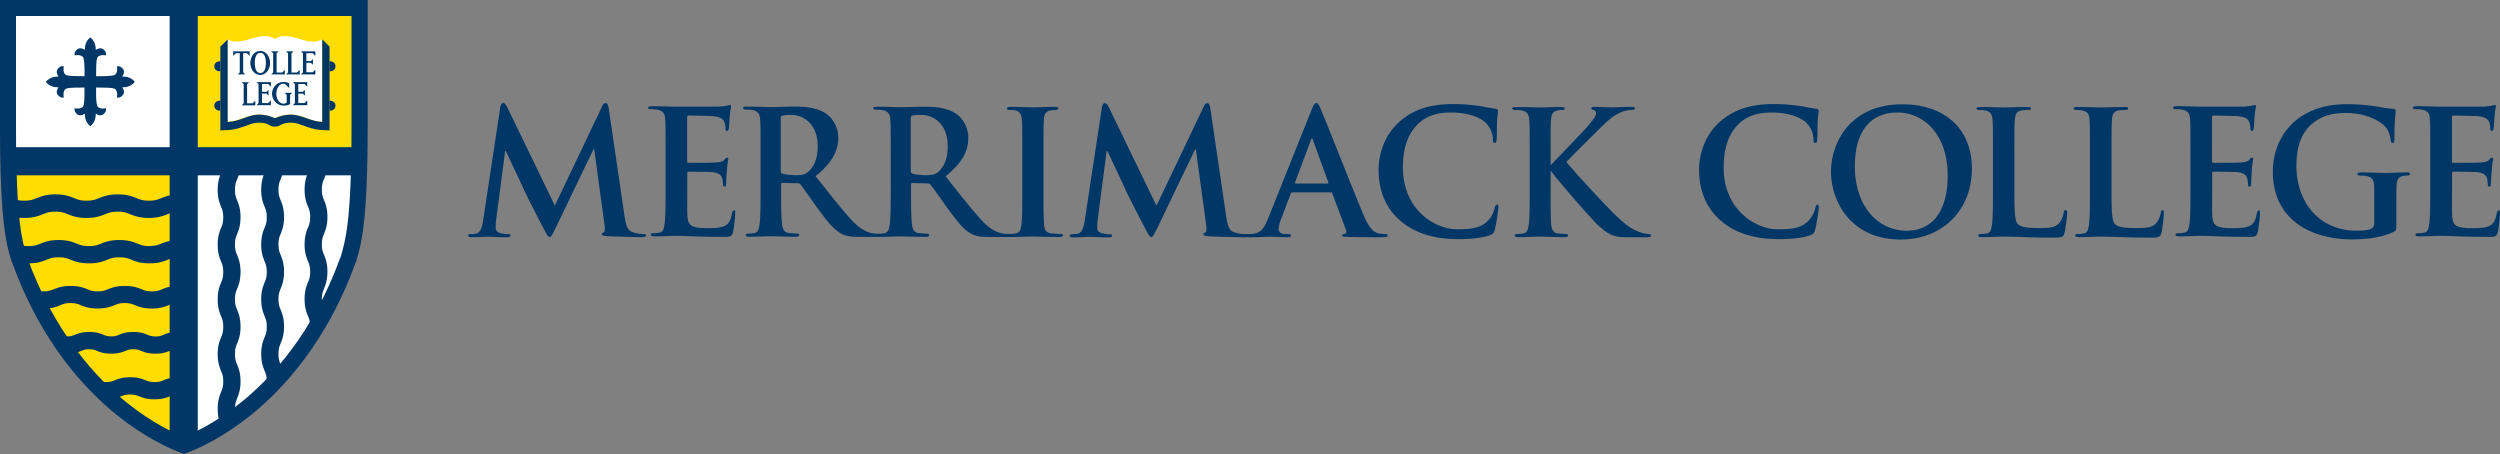 <svg xmlns="http://www.w3.org/2000/svg" viewBox="0 0 198.21 36"><rect x="0" y="0" width="198.21" height="36" fill="#808080" stroke="none"/><path fill="#fff" d="m2.09 20.24.03.08c2.18 6.1 5.54 9.7 7.98 11.65 2.01 1.61 3.74 2.39 4.47 2.68.73-.29 2.46-1.07 4.47-2.68 2.44-1.95 5.8-5.55 7.98-11.65l.03-.08c.31-1.12.82-2.59.82-10.12V1.27H1.27v8.85c0 7.53.51 9 .82 10.11Z"></path><path fill="#fff" d="M1.27 1.15h-.12v10.64h12.42V1.15H1.27Z"></path><path fill="#fd0" d="M27.87 1.15H15.56v10.64h12.42V1.15h-.12ZM1.32 13.78H1.2v.12c.14 4.11.48 5.33.74 6.22l.04.13v.02l.01.01.02.06c2.19 6.13 5.57 9.75 8.02 11.71 1.09.87 2.23 1.61 3.38 2.18l.17.09V13.78H1.32Z"></path><path fill="#fff" d="M15.68 13.78h-.12v20.55l.18-.09c1.15-.58 2.29-1.32 3.37-2.18 2.45-1.96 5.83-5.58 8.02-11.71l.02-.07v-.03l.04-.13c.25-.89.6-2.11.73-6.22v-.12H15.67Z"></path><path fill="#003767" d="M28.11 11.67H15.68V1.07h-2.23v10.6H1.03v2.23h12.42v20.78h2.23V13.9h12.43v-2.23z"></path><path fill="#003767" d="M10.68 6.49s-.29-.46-.99-.42c0 0 .28-.36.05-.62-.25-.28-.47-.19-.47-.19s.13.6-.25.71c-.24.07-.92.08-1.4.07 0-.47 0-1.16.07-1.4.11-.38.71-.25.71-.25s.09-.22-.19-.47c-.27-.23-.62.04-.62.04.03-.7-.43-.99-.43-.99s-.46.29-.43.99c0 0-.35-.27-.62-.04-.28.24-.19.47-.19.47s.61-.13.71.25c.07.24.08.93.07 1.4-.48 0-1.16 0-1.4-.07-.38-.11-.24-.71-.24-.71s-.23-.1-.47.19c-.23.27.05.62.05.62-.7-.03-1 .42-1 .42s.29.46 1 .43c0 0-.28.36-.05.62.25.28.47.19.47.19s-.14-.61.24-.72c.24-.07.92-.07 1.4-.07 0 .47 0 1.16-.07 1.4-.11.38-.71.24-.71.24s-.09.23.19.47c.27.23.62-.04.62-.04-.03.7.43.99.43.99s.46-.29.43-.99c0 0 .36.27.62.04.28-.25.19-.47.19-.47s-.61.14-.71-.24c-.07-.24-.08-.92-.07-1.4.47 0 1.16 0 1.4.07.38.11.25.72.25.72s.22.09.47-.19c.23-.27-.05-.62-.05-.62.7.03.99-.43.99-.43Z"></path><path fill="#003767" d="M27.87 0H0v10.12c0 7.4.5 9.16.83 10.32l.04.13.05.17.03.04c2.28 6.35 5.81 10.12 8.37 12.17 2.09 1.67 3.9 2.51 4.8 2.86l.46.18.47-.18c.89-.35 2.7-1.19 4.79-2.86 2.56-2.05 6.09-5.82 8.37-12.17l.02-.04.05-.17.04-.13c.33-1.16.83-2.92.83-10.32V0h-1.27Zm0 10.12c0 7.53-.51 9-.82 10.11s-.03.08-.03.08c-2.18 6.1-5.54 9.7-7.98 11.65-2.01 1.61-3.74 2.39-4.47 2.68-.72-.29-2.46-1.07-4.47-2.68-2.44-1.95-5.8-5.55-7.98-11.65l-.03-.08c-.31-1.12-.82-2.59-.82-10.12V1.27h26.6v8.85Z"></path><path fill="#003767" d="M3.41 16.98c.28-.11.5-.2.98-.2s.7.09.98.2c.33.13.74.3 1.49.3s1.16-.17 1.49-.3c.28-.11.5-.2.98-.2s.71.09.98.2c.33.13.74.3 1.49.3s1.16-.17 1.49-.3c.09-.04.18-.07.28-.1v-1.41c-.34.06-.58.16-.78.24-.28.11-.5.2-.98.2s-.71-.09-.98-.2c-.33-.13-.74-.3-1.49-.3s-1.16.17-1.49.3c-.28.11-.5.2-.98.2s-.71-.09-.98-.2c-.33-.13-.74-.3-1.49-.3s-1.16.17-1.49.3c-.28.11-.5.2-.98.2-.27 0-.46-.03-.63-.07.03.54.07 1 .11 1.41.15.02.32.03.51.03.75 0 1.16-.17 1.49-.3ZM11.86 19.51c-.47 0-.67-.08-.95-.19-.32-.13-.72-.29-1.46-.29s-1.13.16-1.45.29c-.28.11-.48.19-.95.19s-.67-.08-.95-.19c-.32-.13-.72-.29-1.45-.29s-1.13.16-1.45.29c-.28.11-.48.19-.95.19-.21 0-.37-.02-.5-.04.06.25.12.46.18.66l.04.13v.02l.01.01.02.06c.06.18.13.36.19.53h.06c.73 0 1.13-.16 1.45-.29.28-.11.48-.19.95-.19s.67.08.95.19c.32.13.72.29 1.46.29s1.13-.16 1.45-.29c.28-.11.48-.19.95-.19s.67.08.95.19c.32.13.72.29 1.45.29s1.13-.16 1.45-.29c.09-.04.17-.07.26-.1v-1.41c-.33.06-.57.15-.77.23-.28.11-.48.19-.95.19ZM12.04 23.1c-.41 0-.58-.07-.82-.17-.29-.12-.66-.26-1.33-.26s-1.04.15-1.33.26c-.24.1-.41.17-.82.17s-.58-.07-.82-.17c-.29-.12-.66-.26-1.33-.26s-1.03.15-1.33.26c-.24.1-.42.17-.82.17-.12 0-.22 0-.31-.02.22.48.45.93.69 1.37.44-.04.72-.15.95-.25.24-.1.41-.17.82-.17s.58.07.82.17c.29.12.66.26 1.33.26s1.04-.15 1.33-.26c.24-.1.41-.17.82-.17s.58.07.82.17c.29.12.66.26 1.33.26s1.04-.15 1.33-.26c.07-.03.14-.06.21-.08v-1.41c-.31.05-.53.14-.72.22-.24.1-.41.17-.82.17ZM12.32 26.67a1.3 1.3 0 0 1-.62-.13c-.25-.1-.56-.22-1.13-.22s-.88.12-1.13.22c-.19.08-.32.13-.62.13s-.43-.05-.62-.13c-.25-.1-.56-.22-1.13-.22s-.88.12-1.13.22c-.19.08-.32.13-.62.13h-.16c.3.45.6.88.91 1.28.15-.04.27-.09.38-.13.19-.08.32-.13.62-.13s.43.05.62.13c.25.1.56.22 1.13.22s.88-.12 1.13-.22c.19-.08.32-.13.62-.13s.43.05.62.13c.25.1.56.22 1.13.22s.88-.12 1.13-.22c.04-.02.08-.03.12-.05v-1.41c-.27.04-.46.12-.63.19-.19.08-.32.13-.62.13ZM12.25 30.29c-.35 0-.49-.06-.71-.14-.27-.11-.6-.24-1.22-.24s-.95.13-1.22.24c-.22.09-.36.14-.71.14-.15 0-.26 0-.35-.03.46.47.9.88 1.32 1.25.09-.03.17-.06.25-.09.22-.09.36-.14.71-.14s.49.06.71.14c.27.11.6.24 1.22.24s.95-.13 1.22-.24c.04-.02.07-.03.11-.04v-1.42c-.26.05-.45.12-.62.19-.22.09-.36.14-.71.14ZM18.8 31.58c.12-.3.27-.67.27-1.34s-.15-1.04-.27-1.34c-.1-.24-.17-.42-.17-.83s.07-.59.17-.83c.12-.3.27-.67.27-1.34s-.15-1.05-.27-1.34c-.1-.24-.17-.42-.17-.83s.07-.59.17-.83c.12-.3.27-.67.27-1.34s-.15-1.04-.27-1.34c-.1-.24-.17-.42-.17-.83s.07-.59.17-.83c.12-.3.27-.67.27-1.34s-.15-1.04-.27-1.34c-.1-.24-.17-.42-.17-.83s.07-.59.17-.83c.05-.12.1-.25.15-.41h-1.46c-.11.28-.23.64-.23 1.25 0 .68.15 1.04.27 1.34.1.25.17.42.17.83s-.07.59-.17.83c-.12.3-.27.67-.27 1.34s.15 1.04.27 1.34c.1.24.17.42.17.83s-.07.59-.17.83c-.12.3-.27.66-.27 1.34s.15 1.04.27 1.34c.1.25.17.42.17.83s-.07.59-.17.83c-.12.3-.27.67-.27 1.34s.15 1.04.27 1.34c.1.24.17.42.17.83s-.07.59-.17.83c-.12.3-.27.67-.27 1.34 0 .38.05.67.11.9.42-.27.84-.56 1.26-.88v-.02c0-.41.07-.59.17-.83ZM22.08 28.06c0-.41.07-.59.17-.83.12-.3.27-.67.27-1.34s-.15-1.05-.27-1.34c-.1-.24-.17-.42-.17-.83s.07-.59.17-.83c.12-.3.27-.67.27-1.34s-.15-1.04-.27-1.34c-.1-.24-.17-.42-.17-.83s.07-.59.17-.83c.12-.3.27-.67.27-1.34s-.15-1.04-.27-1.34c-.1-.24-.17-.42-.17-.83s.07-.59.17-.83c.05-.12.1-.25.15-.41h-1.46c-.11.28-.23.64-.23 1.25 0 .68.15 1.04.27 1.34.1.25.17.42.17.83s-.07.59-.17.83c-.12.3-.27.67-.27 1.34s.15 1.04.27 1.34c.1.24.17.42.17.83s-.07.59-.17.83c-.12.3-.27.66-.27 1.34s.15 1.04.27 1.34c.1.25.17.42.17.83s-.07.59-.17.83c-.12.3-.27.67-.27 1.34s.15 1.04.27 1.34c.1.24.17.41.17.81.37-.38.75-.8 1.13-1.25 0-.02-.02-.04-.03-.07-.1-.24-.17-.42-.17-.83ZM25.69 22.88c.12-.3.27-.67.27-1.34s-.15-1.04-.27-1.34c-.1-.24-.17-.42-.17-.83s.07-.59.17-.83c.12-.3.27-.67.27-1.34s-.15-1.04-.27-1.34c-.1-.24-.17-.42-.17-.83s.07-.59.17-.83c.05-.12.1-.25.15-.41h-1.46c-.11.28-.23.64-.23 1.25 0 .68.15 1.04.27 1.34.1.25.17.42.17.83s-.07.59-.17.83c-.12.3-.27.67-.27 1.34s.15 1.04.27 1.34c.1.24.17.42.17.83s-.07.59-.17.83c-.12.3-.27.66-.27 1.34s.15 1.04.27 1.34c.08.21.15.37.16.68.33-.54.65-1.11.96-1.71a2.69 2.69 0 0 1-.02-.31c0-.41.07-.59.17-.83Z"></path><path fill="#fff" d="M24.81 3.3c-.74 0-1.47-.44-2.21-.44-.27 0-.54.06-.81.22-.27-.16-.54-.22-.81-.22-.73 0-1.47.44-2.21.44-.25 0-.5-.05-.74-.19v6.55c.5-.03.89-.17 1.26-.3.4-.14.77-.28 1.25-.28.38 0 .79.09 1.24.28.45-.19.86-.28 1.24-.28.48 0 .85.14 1.25.28.37.14.76.28 1.26.3V3.12c-.25.13-.49.19-.74.19Z"></path><path fill="#003767" d="m19.29 5.74.15.16h-.59l.16-.16V4.22h-.31l-.21.21v-.36h1.3v.36l-.21-.21h-.3v1.52ZM19.85 4.99c0-.48.3-.95.78-.95s.78.47.78.95-.3.95-.78.95-.78-.47-.78-.95Zm.35 0c0 .36.09.8.44.8s.44-.44.44-.8-.09-.8-.44-.8-.44.44-.44.8ZM22.58 5.54v.36H21.5l.16-.16V4.23l-.16-.16h.59l-.16.16v1.52h.44l.21-.21ZM23.76 5.54v.36h-1.08l.16-.16V4.23l-.16-.16h.59l-.16.16v1.52h.44l.21-.21ZM25 5.9h-1.14l.16-.16V4.23l-.16-.16H25v.36l-.21-.21h-.5v.62h.36l.16-.16v.46l-.16-.16h-.36v.75h.5l.21-.21v.36ZM20.24 7.99v.36h-1.08l.16-.16V6.68l-.16-.16h.59l-.16.16v1.51h.44l.21-.21ZM21.48 8.34h-1.14l.16-.16V6.67l-.16-.16h1.14v.36l-.21-.21h-.5v.62h.36l.16-.16v.46l-.16-.16h-.36v.75h.5l.21-.21v.36ZM22.57 7.36h.59l-.16.16v.72c-.12.07-.19.13-.53.13-.49 0-.9-.43-.9-.94s.41-.93.9-.93c.21 0 .35.05.46.1v.38l-.25-.25a.272.272 0 0 0-.21-.09c-.35 0-.56.41-.56.79s.21.79.56.79c.16 0 .23-.07.26-.09v-.61l-.16-.16ZM24.36 8.34h-1.14l.16-.16V6.67l-.16-.16h1.14v.36l-.21-.21h-.5v.62h.36l.16-.16v.46l-.16-.16h-.36v.75h.5l.21-.21v.36Z"></path><path fill="#003767" d="M25.55 3.12v6.55c-.5-.03-.89-.17-1.26-.3-.4-.14-.77-.28-1.25-.28-.38 0-.79.09-1.24.28-.45-.19-.85-.28-1.24-.28-.48 0-.85.14-1.25.28-.37.14-.76.28-1.26.3V3.12l-.58.58v6.64l.61-.03c.59-.03 1.04-.2 1.43-.34.38-.14.67-.25 1.05-.25.35.02.61.07.81.2.2.14.43.12.43.12s.23.01.43-.12c.2-.13.46-.18.81-.2.37 0 .67.11 1.05.25.39.14.84.31 1.43.34l.61.03V3.7l-.58-.58Z"></path><path fill="#003767" d="M26.21 7.99c.22 0 .39.18.39.39s-.18.39-.39.39h-.09v-.79h.09ZM26.21 4.87c.22 0 .39.17.39.39s-.18.39-.39.39h-.09v-.79h.09ZM17.38 7.99c-.22 0-.39.18-.39.39s.18.39.39.39h.09v-.79h-.09ZM17.38 4.87c-.22 0-.39.17-.39.39s.18.39.39.39h.09v-.79h-.09Z"></path><g fill="#003767"><path d="M51.02 18.55c-.18 0-.45-.01-.85-.14-.41-.12-.55-.52-.67-1.38l-1.24-8.44c-.04-.29-.12-.42-.25-.42s-.21.11-.3.33l-3.72 7.8-3.73-7.71c-.18-.36-.26-.42-.37-.42s-.19.12-.23.36l-1.35 8.91c-.07.46-.18 1-.56 1.08-.21.04-.3.04-.41.04-.14 0-.22.03-.22.1 0 .12.11.15.24.15.44 0 1.1-.04 1.35-.04s.86.04 1.44.04c.2 0 .33-.03.33-.15 0-.07-.09-.1-.2-.1-.14 0-.33-.01-.57-.07-.23-.05-.41-.18-.41-.44 0-.22.01-.4.04-.64l.71-5.44h.05c.48 1.02 1.3 2.75 1.42 3.03.16.38 1.24 2.47 1.57 3.1.22.41.35.69.48.69s.19-.13.51-.77l2.98-6.2h.05l.82 6.01c.05.38.01.56-.07.59-.09.04-.15.08-.15.15 0 .08.08.12.4.15.55.04 2.43.08 2.77.08.19 0 .35-.04.35-.15 0-.08-.09-.1-.22-.1ZM58.18 16.72c-.1 0-.12.06-.15.2-.09.56-.26.85-.61 1.01-.36.16-.93.16-1.29.16-1.39 0-1.61-.21-1.64-1.14-.01-.4 0-1.66 0-2.12v-1.08c0-.08.02-.14.08-.14.33 0 1.68.01 1.94.04.51.06.7.26.76.53.04.18.04.36.06.49 0 .07.03.12.12.12.12 0 .12-.15.12-.26 0-.1.03-.64.06-.92.04-.7.11-.92.11-1s-.04-.11-.1-.11c-.07 0-.12.07-.22.18-.12.14-.33.18-.65.2-.32.03-1.89.03-2.19.03-.08 0-.1-.05-.1-.15V9.3c0-.09.03-.14.1-.14.27 0 1.71.03 1.94.05.68.08.82.25.92.49.07.16.08.4.08.49 0 .12.03.19.12.19s.12-.08.14-.15c.03-.16.05-.77.07-.9.04-.63.11-.79.11-.89 0-.07-.01-.12-.08-.12s-.15.04-.22.05c-.11.03-.33.05-.59.08-.26.01-2.98.01-3.41.01-.38 0-1.24-.04-1.97-.04-.2 0-.3.03-.3.12s.08.12.23.12c.19 0 .42.01.53.04.45.1.56.32.59.78.03.44.03.82.03 2.9v2.4c0 1.26 0 2.34-.07 2.91-.05.4-.12.7-.39.75-.12.03-.29.05-.49.05-.16 0-.22.04-.22.11 0 .1.1.14.27.14.55 0 1.41-.04 1.72-.04.8 0 1.72.08 3.78.08.52 0 .64 0 .74-.36.07-.27.18-1.2.18-1.52 0-.14 0-.25-.11-.25ZM84.03 18.55c-.2 0-.51-.03-.7-.05-.41-.05-.51-.3-.55-.67-.05-.59-.05-1.67-.05-2.99v-2.4c0-2.08 0-2.46.03-2.9.03-.48.14-.71.51-.78.16-.03.27-.04.41-.04s.22-.03.22-.14c0-.08-.11-.11-.29-.11-.52 0-1.33.04-1.67.04-.39 0-1.25-.04-1.77-.04-.22 0-.33.03-.33.11 0 .11.08.14.22.14.17 0 .34.01.49.05.3.07.44.3.47.76.03.44.03.82.03 2.9v2.4c0 1.33 0 2.41-.07 2.98-.04.4-.13.63-.4.68-.12.03-.29.05-.49.05h-.25c-.11 0-.23-.01-.38-.04-.21-.04-.77-.14-1.53-.93-.8-.85-1.75-2.06-2.96-3.59 1.38-1.12 1.8-2.05 1.8-3.06 0-.92-.54-1.61-.93-1.88-.74-.5-1.65-.58-2.51-.58-.42 0-1.46.04-1.92.04-.29 0-1.15-.04-1.87-.04-.21 0-.3.03-.3.12s.08.12.23.12c.19 0 .42.01.53.04.45.1.56.32.59.78.03.44.03.82.03 2.9v2.4c0 1.26 0 2.34-.07 2.91-.05.4-.12.7-.4.75-.12.03-.29.05-.49.05h-.12c-.11 0-.23-.01-.38-.04-.2-.04-.77-.14-1.53-.93-.81-.85-1.75-2.06-2.97-3.59 1.38-1.12 1.8-2.05 1.8-3.06 0-.92-.54-1.61-.93-1.88-.74-.5-1.65-.58-2.51-.58-.42 0-1.46.04-1.93.04-.29 0-1.15-.04-1.87-.04-.21 0-.3.03-.3.12s.08.12.23.12c.19 0 .42.01.53.04.45.1.56.32.59.78.03.44.03.82.03 2.9v2.4c0 1.26 0 2.34-.07 2.91-.05.4-.12.7-.39.75-.12.03-.29.05-.49.05-.17 0-.22.04-.22.11 0 .1.1.14.27.14.55 0 1.41-.04 1.67-.04.21 0 1.22.04 2.01.04.18 0 .28-.04.28-.14 0-.07-.06-.11-.16-.11-.16 0-.46-.03-.67-.05-.41-.05-.49-.36-.53-.75-.07-.57-.07-1.65-.07-2.92v-.19c0-.08.04-.11.11-.11l1.19.03c.1 0 .18.01.24.1.18.21.81 1.13 1.35 1.88.77 1.05 1.29 1.7 1.87 2.01.36.19.7.26 1.46.26h1.57c.55 0 1.41-.04 1.67-.04.2 0 1.22.04 2.01.04.18 0 .27-.04.27-.14 0-.07-.05-.11-.17-.11-.16 0-.46-.03-.67-.05-.41-.05-.49-.36-.53-.75-.07-.57-.07-1.65-.07-2.92v-.19c0-.08.04-.11.11-.11l1.19.03c.1 0 .18.01.25.1.18.21.81 1.13 1.35 1.88.77 1.05 1.28 1.7 1.87 2.01.36.19.7.26 1.46.26H80.16c.55 0 1.41-.04 1.72-.04.37 0 1.23.04 2.13.04.15 0 .26-.04.26-.14 0-.07-.07-.11-.22-.11Zm-20-4.89c-.25.18-.42.23-.97.23-.34 0-.75-.04-1.04-.13-.1-.04-.12-.1-.12-.25V9.36c0-.11.03-.16.12-.19.14-.04.38-.06.72-.06.8 0 2.09.56 2.09 2.5 0 1.12-.4 1.75-.81 2.05Zm10.31 0c-.24.18-.42.23-.97.23-.34 0-.75-.04-1.04-.13-.1-.04-.12-.1-.12-.25V9.36c0-.11.03-.16.12-.19.13-.04.38-.06.72-.06.81 0 2.09.56 2.09 2.5 0 1.12-.4 1.75-.8 2.05ZM109.86 18.55a3 3 0 0 1-.57-.05c-.29-.07-.68-.26-1.2-1.49-.87-2.08-3.06-7.65-3.39-8.4-.14-.31-.22-.44-.34-.44-.14 0-.22.15-.38.55l-3.43 8.58c-.27.68-.53 1.15-1.16 1.23-.11.02-.3.03-.42.03h-.25c-.18 0-.45-.01-.85-.14-.41-.12-.55-.52-.67-1.38L95.96 8.6c-.04-.29-.12-.42-.25-.42s-.2.11-.3.33l-3.72 7.8-3.73-7.71c-.18-.36-.26-.42-.37-.42s-.19.12-.23.36l-1.35 8.91c-.07.46-.18 1-.56 1.08-.21.04-.3.04-.41.04-.14 0-.22.03-.22.1 0 .12.11.15.25.15.44 0 1.09-.04 1.35-.04.25 0 .86.04 1.43.04.21 0 .33-.03.33-.15 0-.07-.1-.1-.21-.1-.14 0-.33-.01-.57-.07-.23-.05-.41-.18-.41-.44 0-.22.01-.4.04-.64l.71-5.44h.06c.48 1.02 1.3 2.75 1.42 3.03.16.38 1.24 2.47 1.57 3.1.22.41.36.69.48.69s.19-.13.51-.77l2.98-6.2h.05l.82 6.01c.05.38.02.56-.07.59-.09.04-.15.08-.15.15 0 .08.08.12.4.15.55.04 2.43.08 2.77.08.06 0 .2 0 .35-.01.04 0 .08.01.13.01.71 0 1.46-.04 1.61-.04.42 0 1.01.04 1.45.04.15 0 .23-.03.23-.14 0-.08-.04-.11-.21-.11h-.21c-.42 0-.55-.18-.55-.42 0-.17.07-.49.21-.83l.74-1.95c.03-.08.06-.11.12-.11h3.04c.07 0 .11.03.14.09l1.09 2.9c.07.16-.03.29-.12.31-.14.01-.19.04-.19.12 0 .1.16.1.41.11 1.09.03 2.09.03 2.58.03s.63-.03.63-.14c0-.09-.07-.11-.18-.11Zm-4.62-4h-2.51c-.05 0-.07-.04-.05-.1l1.26-3.36c.01-.05.04-.12.08-.12s.05.07.07.12l1.23 3.38s0 .08-.07.08ZM118.68 16.25c-.11 0-.14.05-.18.27-.06.25-.23.64-.46.9-.55.63-1.28.76-2.5.76-1.83 0-4.31-1.61-4.31-4.87 0-1.32.26-2.62 1.26-3.54.6-.55 1.38-.85 2.57-.85 1.26 0 2.32.37 2.77.85.34.35.52.83.53 1.26 0 .19.03.3.14.3.12 0 .15-.11.16-.32.03-.27.01-1.03.04-1.47.03-.48.07-.64.07-.75 0-.08-.05-.15-.2-.17-.41-.04-.85-.16-1.37-.23-.63-.08-1.14-.14-1.98-.14-2.04 0-3.33.55-4.32 1.45-1.31 1.2-1.6 2.82-1.6 3.74 0 1.33.35 2.86 1.69 4.03 1.24 1.08 2.81 1.49 4.69 1.49.87 0 1.91-.1 2.46-.32.23-.09.29-.16.36-.4.14-.46.3-1.65.3-1.82 0-.11-.03-.21-.12-.21ZM130.69 18.55c-.16 0-.44-.04-.85-.21-.74-.29-1.35-.9-1.95-1.47-.53-.51-3.21-3.39-3.7-4.03.46-.49 2.53-2.54 2.95-2.95.59-.58 1.05-.86 1.48-1.03.26-.1.6-.15.79-.15.14 0 .21-.03.21-.12s-.1-.12-.23-.12c-.43 0-1.18.04-1.6.04-.37 0-1.12-.04-1.4-.04-.15 0-.22.03-.22.12 0 .08.06.11.18.14.13.03.19.12.19.27 0 .23-.3.57-.68 1.03-.39.46-2.39 2.5-2.85 3.01h-.07v-.6c0-2.08 0-2.46.03-2.9.03-.48.14-.71.51-.78.17-.03.24-.04.38-.04.11 0 .19-.03.19-.12s-.1-.12-.29-.12c-.46 0-1.32.04-1.65.04s-1.19-.04-1.91-.04c-.2 0-.3.03-.3.12s.08.12.23.12c.19 0 .42.01.53.04.45.1.56.32.59.78.03.44.03.82.03 2.9v2.4c0 1.26 0 2.34-.07 2.91-.05.4-.12.7-.4.75-.12.03-.29.05-.49.05-.16 0-.22.04-.22.11 0 .1.1.14.27.14.55 0 1.41-.04 1.72-.04.34 0 1.21.04 1.97.04.15 0 .26-.04.26-.14 0-.07-.07-.11-.18-.11-.18 0-.48-.03-.67-.05-.34-.05-.46-.36-.49-.74-.04-.59-.04-1.67-.04-2.92V13.6h.07l.15.21c.29.4 2.98 3.55 3.58 4.08.59.52.96.82 1.7.89.29.03.53.03.94.03h1.19c.26 0 .33-.04.33-.14 0-.08-.08-.11-.18-.11ZM144.1 16.25c-.11 0-.14.05-.18.27-.05.25-.23.64-.46.9-.54.63-1.28.76-2.5.76-1.83 0-4.3-1.61-4.3-4.87 0-1.32.26-2.62 1.25-3.54.6-.55 1.38-.85 2.57-.85 1.26 0 2.32.37 2.77.85.34.35.52.83.53 1.26 0 .19.03.3.14.3.12 0 .15-.11.16-.32.03-.27.01-1.03.04-1.47.03-.48.07-.64.07-.75 0-.08-.05-.15-.21-.17-.41-.04-.84-.16-1.37-.23-.63-.08-1.13-.14-1.98-.14-2.04 0-3.33.55-4.32 1.45-1.31 1.2-1.6 2.82-1.6 3.74 0 1.33.36 2.86 1.69 4.03 1.24 1.08 2.81 1.49 4.69 1.49.87 0 1.91-.1 2.46-.32.23-.09.29-.16.35-.4.14-.46.3-1.65.3-1.82 0-.11-.03-.21-.12-.21ZM150.81 8.27c-4.1 0-5.64 3.02-5.64 5.36s1.59 5.36 5.51 5.36c3.47 0 5.66-2.47 5.66-5.61s-2.12-5.11-5.52-5.11Zm.44 10.03c-2.62 0-4.19-2.25-4.19-5.1 0-3.4 1.79-4.28 3.36-4.28 2.24 0 4 1.9 4 4.96 0 3.95-2.21 4.41-3.17 4.41ZM163.76 16.67c-.11 0-.14.08-.15.21-.03.26-.19.64-.36.82-.34.37-.87.38-1.6.38-1.07 0-1.42-.1-1.65-.3-.29-.25-.29-1.19-.29-2.94v-2.4c0-2.08 0-2.46.03-2.9.03-.48.14-.71.51-.78.16-.03.38-.04.53-.04.16 0 .25-.03.25-.12s-.1-.12-.29-.12c-.53 0-1.53.04-1.86.04-.37 0-1.23-.04-1.87-.04-.21 0-.3.03-.3.12s.08.12.23.12c.18 0 .34.01.45.04.45.1.56.32.59.78.03.44.03.82.03 2.9v2.4c0 1.26 0 2.34-.07 2.91-.05.4-.12.7-.39.75-.12.03-.29.05-.49.05-.16 0-.22.04-.22.11 0 .1.1.14.28.14.55 0 1.41-.04 1.72-.04 1.11 0 2.01.08 3.98.08.71 0 .78-.07.86-.37.11-.4.21-1.42.21-1.57 0-.16-.01-.23-.11-.23ZM171.46 16.67c-.11 0-.13.08-.15.21-.03.26-.19.64-.36.82-.34.37-.87.38-1.6.38-1.07 0-1.42-.1-1.65-.3-.29-.25-.29-1.19-.29-2.94v-2.4c0-2.08 0-2.46.03-2.9.03-.48.14-.71.51-.78.16-.03.38-.04.53-.04.16 0 .25-.03.25-.12s-.1-.12-.29-.12c-.53 0-1.53.04-1.86.04-.37 0-1.23-.04-1.87-.04-.2 0-.3.03-.3.12s.08.12.23.12c.18 0 .34.01.45.04.45.1.56.32.58.78.03.44.03.82.03 2.9v2.4c0 1.26 0 2.34-.07 2.91-.05.4-.12.7-.39.75-.13.03-.29.05-.49.05-.16 0-.22.04-.22.11 0 .1.09.14.27.14.55 0 1.41-.04 1.72-.04 1.11 0 2.01.08 3.98.08.71 0 .78-.07.86-.37.11-.4.2-1.42.2-1.57 0-.16-.02-.23-.11-.23ZM179.08 16.72c-.09 0-.12.06-.15.2-.09.56-.26.85-.62 1.01-.35.16-.93.16-1.28.16-1.39 0-1.61-.21-1.64-1.14-.01-.4 0-1.66 0-2.12v-1.08c0-.08.01-.14.08-.14.32 0 1.68.01 1.94.04.51.06.7.26.77.53.04.18.04.36.06.49 0 .07.03.12.12.12.12 0 .12-.15.12-.26 0-.1.03-.64.05-.92.04-.7.11-.92.11-1s-.04-.11-.1-.11c-.07 0-.12.07-.22.18-.12.14-.33.18-.66.2-.31.03-1.88.03-2.18.03-.08 0-.1-.05-.1-.15V9.3c0-.09.03-.14.1-.14.27 0 1.71.03 1.94.05.69.08.82.25.92.49.07.16.08.4.08.49 0 .12.03.19.12.19s.12-.08.14-.15c.03-.16.05-.77.07-.9.04-.63.11-.79.11-.89 0-.07-.01-.12-.08-.12s-.15.04-.22.05c-.11.03-.33.05-.59.08-.26.01-2.98.01-3.41.01-.38 0-1.24-.04-1.97-.04-.2 0-.3.03-.3.12s.08.12.23.12c.19 0 .42.01.53.04.45.1.56.32.59.78.03.44.03.82.03 2.9v2.4c0 1.26 0 2.34-.07 2.91-.06.4-.12.7-.4.75-.12.03-.29.05-.49.05-.17 0-.22.04-.22.11 0 .1.1.14.27.14.55 0 1.41-.04 1.72-.04.8 0 1.72.08 3.78.08.52 0 .64 0 .74-.36.07-.27.18-1.2.18-1.52 0-.14 0-.25-.11-.25ZM190.77 13.67c-.45 0-1.18.04-1.6.04s-1.27-.04-1.98-.04c-.19 0-.28.03-.28.14 0 .08.08.11.2.11.19 0 .42.01.53.04.45.1.57.31.59.78.01.41.01.93.01 1.61v1.29c0 .23-.05.41-.26.5-.33.15-.8.15-1.16.15-2.88 0-4.75-2.2-4.75-5.14 0-1.68.49-2.71 1.26-3.35.96-.79 1.96-.84 2.71-.84 1.55 0 2.64.63 3.05 1.06.35.38.42.82.46 1.13.01.11.04.18.14.18.11 0 .15-.07.15-.29 0-1.71.1-2.09.1-2.24 0-.1-.03-.15-.19-.17a7.59 7.59 0 0 1-1.08-.15c-.28-.05-1.48-.22-2.42-.22-1.15 0-2.36.1-3.67.89-1.24.75-2.38 2.28-2.38 4.47 0 3.77 2.97 5.36 6.31 5.36 1.07 0 2.41-.15 3.3-.62.16-.1.18-.12.18-.49v-1.5c0-.68 0-1.23.02-1.64.01-.48.15-.71.52-.78.16-.03.26-.04.37-.04.1 0 .18-.03.18-.11 0-.11-.1-.14-.27-.14ZM198.1 16.72c-.1 0-.12.06-.15.2-.1.56-.26.85-.62 1.01-.35.16-.93.16-1.28.16-1.4 0-1.61-.21-1.64-1.14-.01-.4 0-1.66 0-2.12v-1.08c0-.08.02-.14.08-.14.33 0 1.68.01 1.94.04.5.06.7.26.76.53.04.18.04.36.06.49 0 .07.03.12.12.12.12 0 .12-.15.12-.26 0-.1.03-.64.06-.92.04-.7.11-.92.11-1s-.04-.11-.1-.11c-.07 0-.12.07-.22.18-.12.14-.33.18-.65.2-.31.03-1.89.03-2.19.03-.08 0-.1-.05-.1-.15V9.3c0-.09.03-.14.1-.14.27 0 1.71.03 1.94.05.68.08.82.25.92.49.07.16.08.4.08.49 0 .12.03.19.12.19.1 0 .13-.08.14-.15.03-.16.05-.77.07-.9.04-.63.11-.79.11-.89 0-.07-.01-.12-.08-.12s-.15.04-.22.05c-.11.03-.33.05-.59.08-.26.01-2.98.01-3.42.01-.38 0-1.25-.04-1.97-.04-.21 0-.3.03-.3.12s.08.12.23.12c.19 0 .43.01.54.04.45.1.56.32.58.78.03.44.03.82.03 2.9v2.4c0 1.26 0 2.34-.07 2.91-.05.4-.12.7-.39.75-.12.03-.29.05-.49.05-.16 0-.22.04-.22.11 0 .1.1.14.27.14.55 0 1.41-.04 1.72-.04.81 0 1.72.08 3.79.08.52 0 .64 0 .74-.36.07-.27.18-1.2.18-1.52 0-.14 0-.25-.11-.25Z"></path></g></svg>